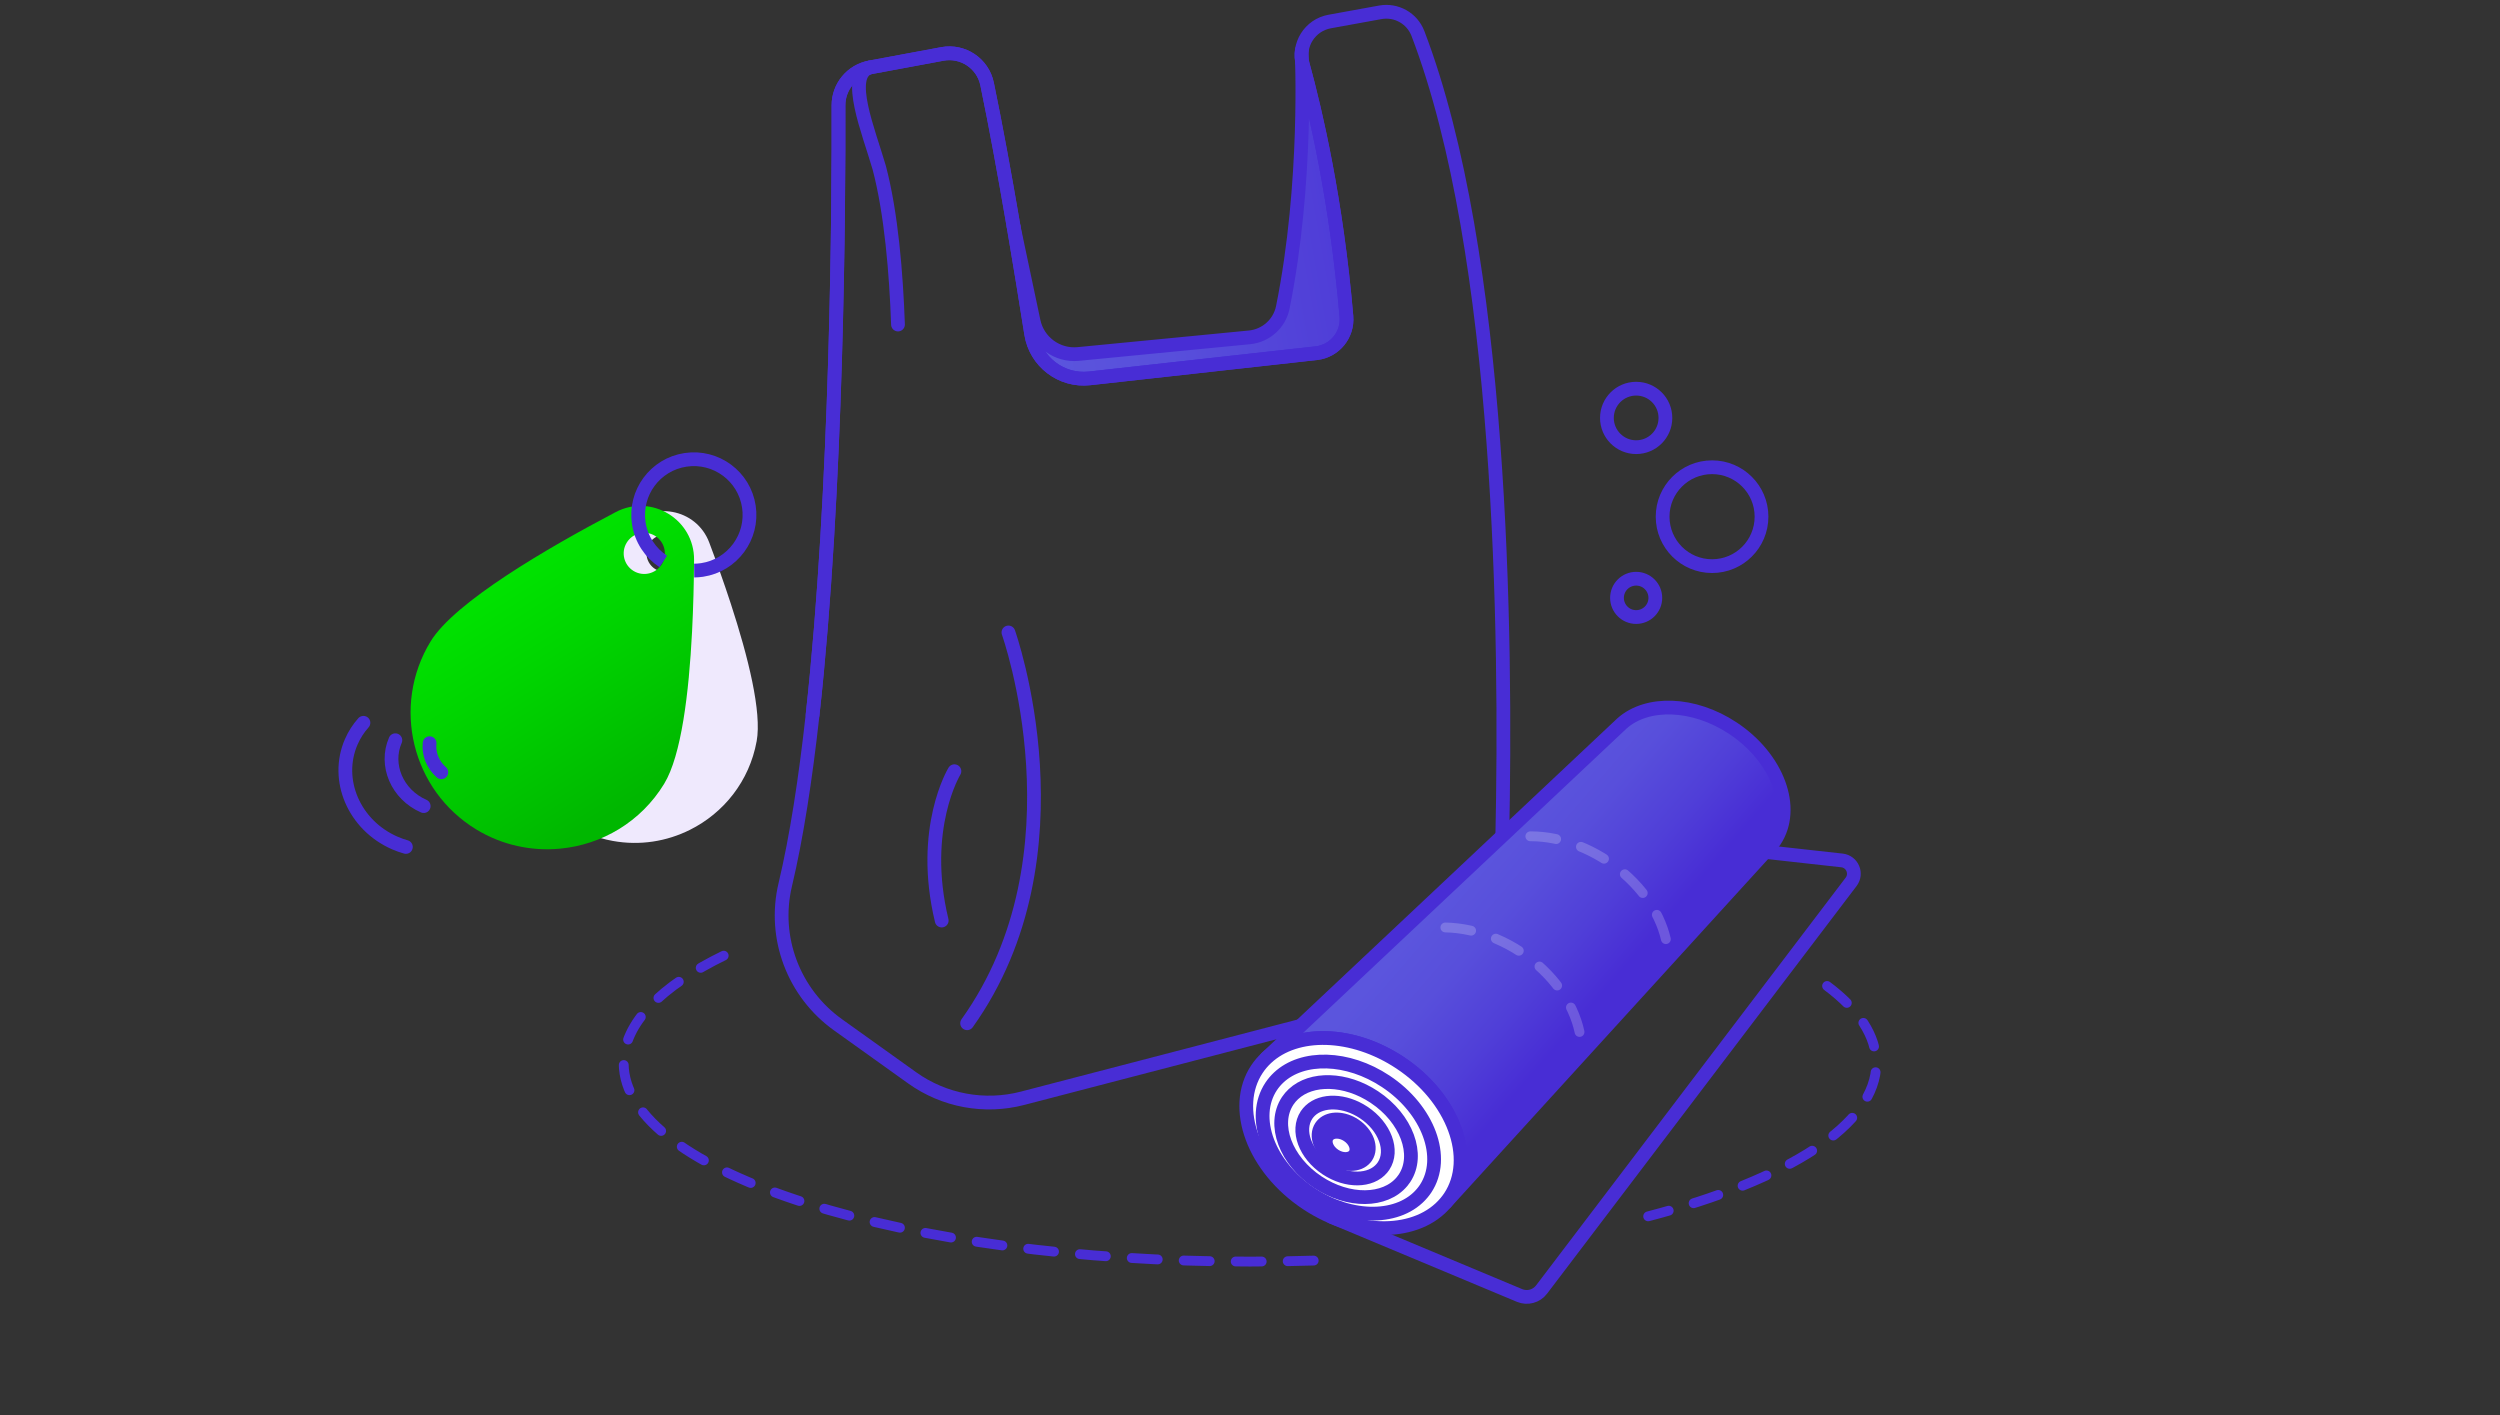 <?xml version="1.0" encoding="UTF-8"?>
<svg id="Livello_1" data-name="Livello 1" xmlns="http://www.w3.org/2000/svg" xmlns:xlink="http://www.w3.org/1999/xlink" viewBox="0 0 1272 720">
  <rect x="0" y="0" width="1272" height="720" fill="#333333" stroke="none"/>
  <defs>
    <linearGradient id="Sfumatura_senza_nome_393" data-name="Sfumatura senza nome 393" x1="519.06" y1="129.14" x2="735.27" y2="90.11" gradientUnits="userSpaceOnUse">
      <stop offset="0" stop-color="#5b55dd"/>
      <stop offset=".3" stop-color="#584fdb"/>
      <stop offset=".68" stop-color="#503fd8"/>
      <stop offset="1" stop-color="#482dd5"/>
    </linearGradient>
    <linearGradient id="Sfumatura_senza_nome_393-2" data-name="Sfumatura senza nome 393" x1="922.1" y1="441.03" x2="851.57" y2="501.8" gradientTransform="translate(1669.99) rotate(-180) scale(1 -1)" xlink:href="#Sfumatura_senza_nome_393"/>
    <linearGradient id="Sfumatura_senza_nome_53" data-name="Sfumatura senza nome 53" x1="-2052.97" y1="839.59" x2="-2194.21" y2="839.59" gradientTransform="translate(2138.45 1684.51) rotate(57.53)" gradientUnits="userSpaceOnUse">
      <stop offset="0" stop-color="#00b700"/>
      <stop offset=".6" stop-color="#00d500"/>
      <stop offset="1" stop-color="#00e600"/>
    </linearGradient>
  </defs>
  <g>
    <path d="M515.74,115.37c3.53,20.64,6.65,39.98,8.93,54.47,2.25,14.29,15.34,24.27,29.72,22.67l115.37-12.82c9.32-1.04,16.1-9.32,15.3-18.66-4.99-58.7-15.67-104.39-22.22-128.25-.68-2.47-.79-4.96-.42-7.33l-.14,1.16s3.27,66.15-9.59,129.79c-1.67,8.26-8.58,14.43-16.96,15.25l-87.12,8.46c-10.71,1.04-20.49-6.14-22.71-16.66l-10.16-48.07h0Z" style="fill: url(#Sfumatura_senza_nome_393);"/>
    <path d="M515.74,115.37c3.53,20.64,6.65,39.98,8.93,54.47,2.25,14.29,15.34,24.27,29.72,22.67l115.37-12.82c9.32-1.04,16.1-9.32,15.3-18.66-4.99-58.7-15.67-104.39-22.22-128.25-.68-2.47-.79-4.96-.42-7.33l-.14,1.16s3.27,66.15-9.59,129.79c-1.67,8.26-8.58,14.43-16.96,15.25l-87.12,8.46c-10.71,1.04-20.49-6.14-22.71-16.66l-10.16-48.07h0Z" style="fill: none; stroke: #482dd5; stroke-linecap: round; stroke-linejoin: round; stroke-width: 7px;"/>
    <path d="M413.44,363.78c-3.59,32.37-8.14,62.14-13.9,86.34-6.43,26.98,4.27,55.16,26.83,71.29l37.76,27.01c16.24,11.61,36.79,15.42,56.11,10.39l175.59-45.74c39.66-10.33,67.62-45.74,68.52-86.71,2.27-103.37-.06-297.35-42.91-409.33-2.96-7.73-11.01-12.24-19.16-10.76l-25.75,4.68c-10.09,1.84-16.42,11.93-13.7,21.83,6.55,23.87,17.24,69.55,22.22,128.25.79,9.34-5.99,17.62-15.3,18.66l-115.37,12.82c-14.38,1.6-27.47-8.39-29.72-22.67-4.97-31.55-13.9-86.09-22.43-127.1-2.17-10.45-12.29-17.24-22.78-15.29l-36.81,6.85c-9.31,1.73-16.05,9.86-16.02,19.33.16,48.53-.5,195.63-13.19,310.15" style="fill: none; stroke: #482dd5; stroke-linecap: round; stroke-linejoin: round; stroke-width: 7px;"/>
    <path d="M456.9,165.12c-.92-25.95-3.41-56.55-9.53-79.75-5.4-18.65-17.37-47.34-4.72-51.07" style="fill: none; stroke: #482dd5; stroke-linecap: round; stroke-linejoin: round; stroke-width: 7px;"/>
    <path d="M513.09,321.79s40.34,112.99-21.02,198.84" style="fill: none; stroke: #482dd5; stroke-linecap: round; stroke-linejoin: round; stroke-width: 7px;"/>
    <path d="M485.61,392.39s-17.78,29.1-6.47,75.98" style="fill: none; stroke: #482dd5; stroke-linecap: round; stroke-linejoin: round; stroke-width: 7px;"/>
    <path d="M515.74,115.37c-4.16-24.32-8.89-50.45-13.5-72.64-2.17-10.45-12.29-17.24-22.78-15.29l-36.81,6.85c-9.31,1.73-16.05,9.86-16.02,19.33.16,48.53-.5,195.63-13.19,310.15" style="fill: none; stroke: #482dd5; stroke-linecap: round; stroke-linejoin: round; stroke-width: 7px;"/>
  </g>
  <path d="M929.62,501.66c16.13,12.08,25.04,25.35,25.04,39.29,0,31.37-45.19,59.41-116.07,77.92" style="fill: none; stroke: #482dd5; stroke-dasharray: 13.23 13.23; stroke-linecap: round; stroke-linejoin: round; stroke-width: 5px;"/>
  <path d="M668.41,641.38c-10.66.34-21.47.52-32.41.52-175.99,0-318.67-45.19-318.67-100.94,0-20.31,18.93-39.21,51.51-55.04" style="fill: none; stroke: #482dd5; stroke-dasharray: 13.23 13.23; stroke-linecap: round; stroke-linejoin: round; stroke-width: 5px;"/>
  <circle cx="832.48" cy="304.2" r="9.75" style="fill: none; stroke: #482dd5; stroke-linecap: round; stroke-linejoin: round; stroke-width: 7px;"/>
  <circle cx="832.48" cy="212.64" r="14.88" style="fill: none; stroke: #482dd5; stroke-linecap: round; stroke-linejoin: round; stroke-width: 7px;"/>
  <circle cx="871.1" cy="262.89" r="25.16" style="fill: none; stroke: #482dd5; stroke-linecap: round; stroke-linejoin: round; stroke-width: 7px;"/>
  <g>
    <path d="M898.65,433.51l38.53,4.28c5.26.58,7.87,6.68,4.67,10.89l-157.51,207.45c-2.61,3.44-7.22,4.68-11.2,3.01l-95.48-39.93" style="fill: none; stroke: #482dd5; stroke-linecap: round; stroke-linejoin: round; stroke-width: 7px;"/>
    <g>
      <path d="M712.36,540.72c-24.24-16.08-52.87-16.6-68.03-2.39h-.01s180.93-170.24,180.93-170.24c12.82-11.44,36.44-10.86,56.49,2.44,22.71,15.06,32.21,40.69,21.23,57.25-.57.85-1.2,1.64-1.85,2.41l-.21.27c-.17.2-.36.39-.54.59l-164.74,180.79h-.01c.74-.9,1.44-1.81,2.09-2.78,13.11-19.77,1.76-50.36-25.35-68.34Z" style="fill: url(#Sfumatura_senza_nome_393-2);"/>
      <path d="M712.36,540.72c-24.24-16.08-52.87-16.6-68.03-2.39h-.01s180.93-170.24,180.93-170.24c12.82-11.44,36.44-10.86,56.49,2.44,22.71,15.06,32.21,40.69,21.23,57.25-.57.85-1.2,1.64-1.85,2.41l-.21.27c-.17.2-.36.39-.54.59l-164.74,180.79h-.01c.74-.9,1.44-1.81,2.09-2.78,13.11-19.77,1.76-50.36-25.35-68.34Z" style="fill: none; stroke: #482dd5; stroke-linecap: round; stroke-linejoin: round; stroke-width: 7px;"/>
      <path d="M639.54,543.97c1.38-2.09,3-3.96,4.79-5.64,15.16-14.21,43.78-13.69,68.03,2.39,27.11,17.97,38.46,48.57,25.35,68.34-.65.97-1.35,1.89-2.09,2.77-14.23,17.08-44.96,17.56-70.73.47-27.11-17.97-38.46-48.57-25.35-68.34Z" style="fill: #fff; stroke: #482dd5; stroke-linecap: round; stroke-linejoin: round; stroke-width: 7px;"/>
      <path d="M646.77,552.76c1.11-1.67,2.4-3.17,3.83-4.51,12.13-11.37,35.04-10.95,54.44,1.91,21.69,14.38,30.77,38.87,20.28,54.68-.52.78-1.08,1.51-1.67,2.22-11.39,13.67-35.97,14.05-56.6.38-21.69-14.38-30.77-38.87-20.28-54.68Z" style="fill: none; stroke: #482dd5; stroke-linecap: round; stroke-linejoin: round; stroke-width: 7px;"/>
      <path d="M655.17,560.12c.84-1.26,1.82-2.4,2.9-3.41,9.18-8.6,26.51-8.29,41.18,1.45,16.41,10.88,23.28,29.4,15.35,41.37-.39.59-.82,1.14-1.26,1.68-8.62,10.34-27.22,10.63-42.82.29-16.41-10.88-23.28-29.4-15.35-41.37Z" style="fill: none; stroke: #482dd5; stroke-linecap: round; stroke-linejoin: round; stroke-width: 7px;"/>
      <path d="M664.76,567.31c.55-.83,1.2-1.58,1.91-2.25,6.05-5.67,17.48-5.46,27.16.95,10.82,7.18,15.35,19.39,10.12,27.28-.26.39-.54.75-.83,1.11-5.68,6.82-17.95,7.01-28.23.19-10.82-7.18-15.35-19.39-10.12-27.28Z" style="fill: none; stroke: #482dd5; stroke-linecap: round; stroke-linejoin: round; stroke-width: 7px;"/>
      <path d="M675.32,578.11c.2-.3.43-.57.69-.81,2.17-2.04,6.28-1.96,9.75.34,3.89,2.58,5.51,6.96,3.63,9.8-.09.14-.19.27-.3.4-2.04,2.45-6.45,2.52-10.14.07-3.89-2.58-5.51-6.96-3.63-9.8Z" style="fill: none; stroke: #482dd5; stroke-linecap: round; stroke-linejoin: round; stroke-width: 7px;"/>
      <path d="M672.16,573.29c.32-.49.7-.93,1.12-1.32,3.55-3.33,10.26-3.21,15.94.56,6.35,4.21,9.01,11.38,5.94,16.01-.15.23-.32.44-.49.65-3.33,4-10.53,4.12-16.57.11-6.35-4.21-9.01-11.38-5.94-16.01Z" style="fill: none; stroke: #482dd5; stroke-linecap: round; stroke-linejoin: round; stroke-width: 7px;"/>
    </g>
    <path d="M847.6,477.83c-3.35-14.44-13.8-29.24-29.64-39.74-15.49-10.27-32.78-14.2-47.2-11.99" style="fill: none; opacity: .2; stroke: #fff; stroke-dasharray: 13.23 13.23; stroke-linecap: round; stroke-linejoin: round; stroke-width: 5px;"/>
    <path d="M803.67,525.07c-3.11-14.72-13.67-29.93-29.84-40.65s-35.53-14.78-50.57-11.35" style="fill: none; opacity: .2; stroke: #fff; stroke-dasharray: 13.23 13.23; stroke-linecap: round; stroke-linejoin: round; stroke-width: 5px;"/>
  </g>
  <g>
    <path d="M384.98,377.19c2.71-14.9-4.33-43-13.13-69.97-3.55-10.89-7.39-21.61-10.99-31.19-6.55-17.4-29.3-21.54-41.56-7.56-23.46,26.75-54.41,65.25-58.21,86.17-6.23,34.21,16.46,66.99,50.67,73.22,13.88,2.53,27.48.23,39.21-5.6,17.19-8.54,30.3-24.74,34-45.07ZM336.71,290.82c-5.15-.94-8.57-5.87-7.63-11.02.94-5.15,5.87-8.56,11.02-7.63,5.15.94,8.57,5.87,7.63,11.02-.94,5.15-5.87,8.56-11.02,7.63Z" style="fill: #efe9fd;"/>
    <path d="M337.95,398.75c8.7-14.3,12.57-46.07,14.17-77.39.65-12.64.94-25.22,1.02-36.53.14-20.54-21.7-33.83-39.88-24.27-34.81,18.31-81.98,45.77-94.2,65.85-19.98,32.83-9.56,75.64,23.27,95.62,13.32,8.1,28.26,11.12,42.68,9.76,21.12-2,41.06-13.52,52.94-33.03ZM322.36,290.51c-4.94-3.01-6.51-9.45-3.5-14.39,3.01-4.94,9.45-6.51,14.39-3.51,4.94,3.01,6.51,9.45,3.5,14.39-3.01,4.94-9.45,6.51-14.39,3.51Z" style="fill: url(#Sfumatura_senza_nome_53);"/>
    <path d="M337.47,285.65c-6.49-4.27-11.21-11.17-12.46-19.45-2.33-15.47,8.32-29.9,23.79-32.23,15.47-2.33,29.9,8.32,32.23,23.79,2.33,15.47-8.32,29.9-23.79,32.23-1.36.2-2.71.31-4.04.32" style="fill: none; stroke: #482dd5; stroke-miterlimit: 10; stroke-width: 7px;"/>
    <g>
      <path d="M184.92,367.76c-2.51,2.81-4.62,6.04-6.19,9.66-8.47,19.41,1.45,42.47,22.15,51.5,1.86.81,3.74,1.48,5.63,2.01" style="fill: none; stroke: #482dd5; stroke-linecap: round; stroke-linejoin: round; stroke-width: 7px;"/>
      <path d="M201.16,376.63c-5.51,12.63.94,27.64,14.41,33.52" style="fill: none; stroke: #482dd5; stroke-linecap: round; stroke-linejoin: round; stroke-width: 7px;"/>
      <path d="M218.59,378.13c-.61,5.45,1.64,11,5.96,14.8" style="fill: none; stroke: #482dd5; stroke-linecap: round; stroke-linejoin: round; stroke-width: 7px;"/>
    </g>
  </g>
</svg>